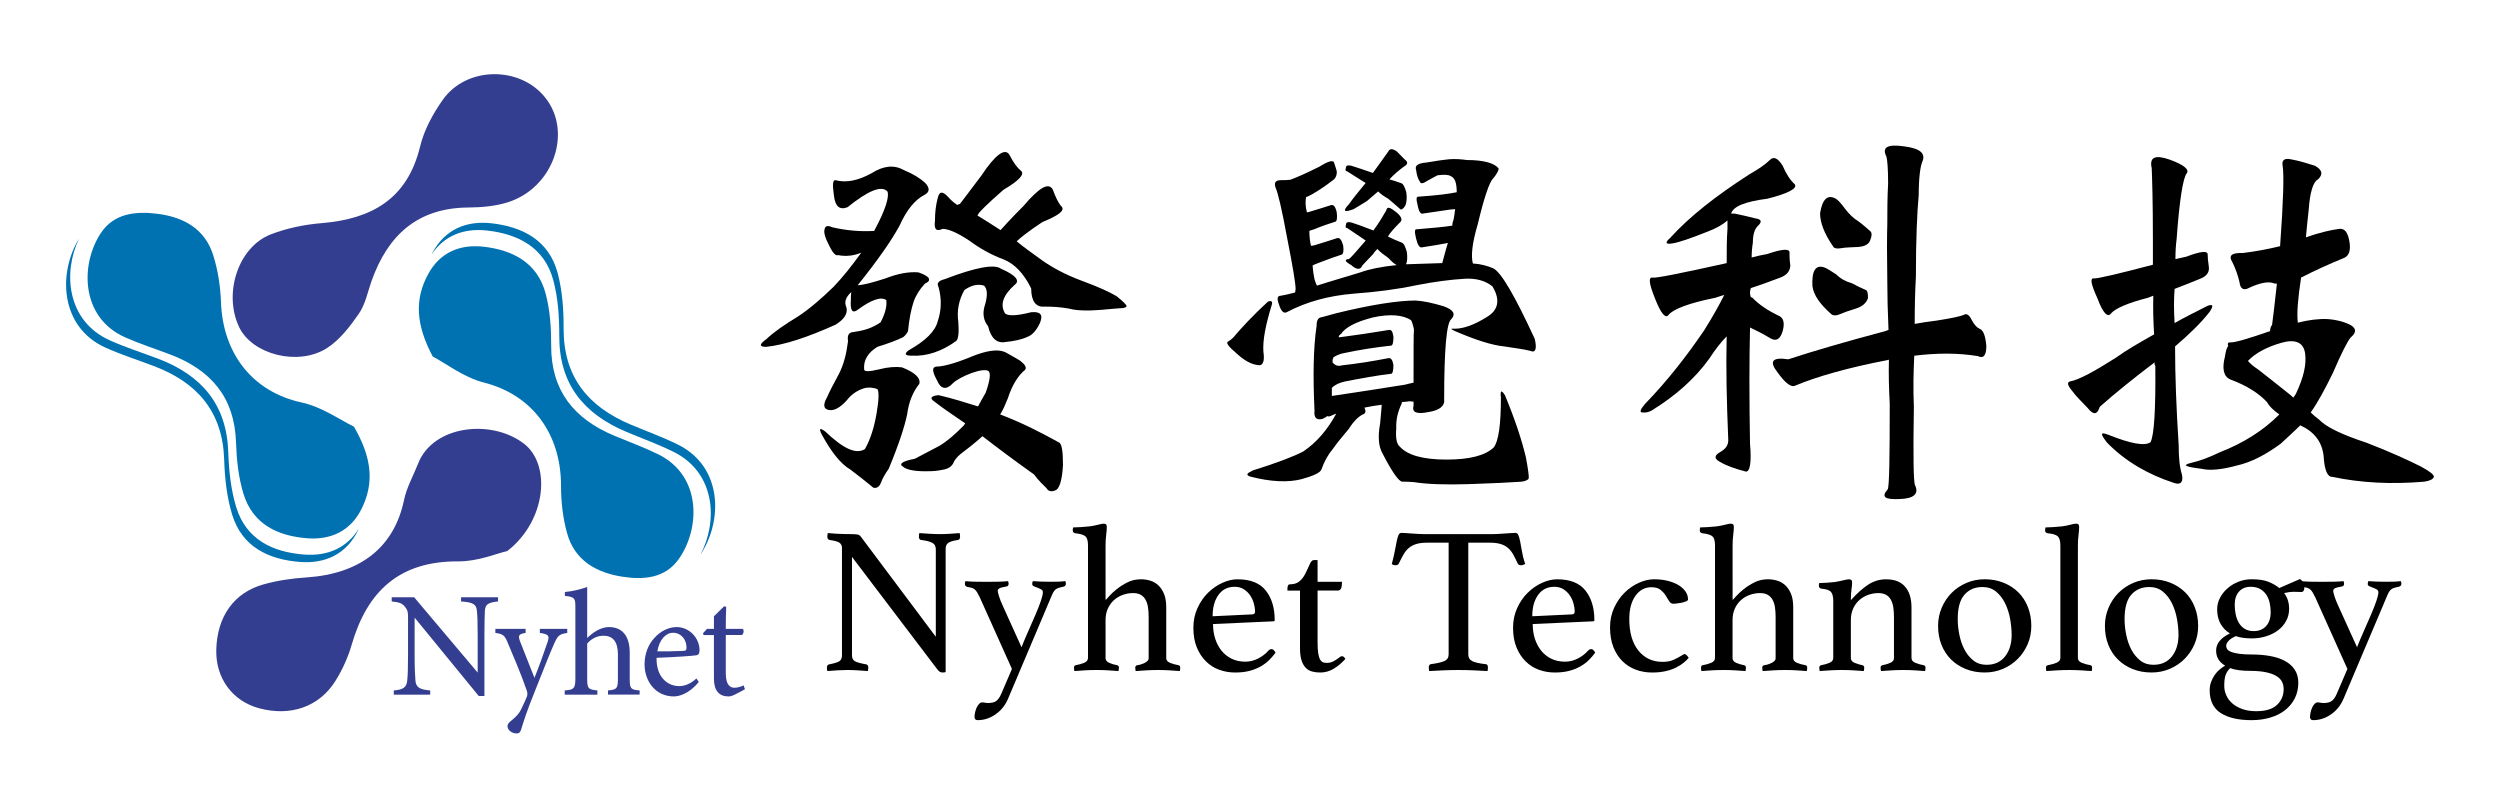 <?xml version="1.0" encoding="utf-8"?>
<!-- Generator: Adobe Illustrator 16.0.0, SVG Export Plug-In . SVG Version: 6.00 Build 0)  -->
<!DOCTYPE svg PUBLIC "-//W3C//DTD SVG 1.1//EN" "http://www.w3.org/Graphics/SVG/1.1/DTD/svg11.dtd">
<svg version="1.1" id="Layer_1" xmlns="http://www.w3.org/2000/svg" xmlns:xlink="http://www.w3.org/1999/xlink" x="0px" y="0px"
	 width="173.353px" height="56px" viewBox="0 0 173.353 56" enable-background="new 0 0 173.353 56" xml:space="preserve">
<path fill="#333E90" d="M35.18,38.207c-0.684,0.155-2.04,0.729-3.391,0.72c-4.088-0.031-6.33,2.06-7.408,5.797
	c-0.25,0.864-0.639,1.717-1.115,2.481c-1.132,1.817-3.127,2.491-5.301,1.906c-1.857-0.501-3.02-2.093-2.968-4.064
	c0.059-2.289,1.215-3.952,3.284-4.528c0.962-0.27,1.976-0.414,2.975-0.48c3.764-0.251,6.086-2.118,6.761-5.372
	c0.181-0.874,0.649-1.688,0.98-2.533c1.041-2.655,5.1-3.094,7.337-1.367C38.226,32.224,37.885,36.103,35.18,38.207"/>
<path fill="#333E90" d="M37.79,6.746c1.946,2.411,0.573,6.315-2.622,7.295c-0.856,0.262-1.794,0.342-2.696,0.348
	c-3.532,0.025-5.586,1.933-6.709,5.1c-0.27,0.761-0.427,1.607-0.872,2.252c-0.614,0.891-1.326,1.822-2.216,2.394
	c-2.011,1.289-5.204,0.435-6.097-1.46c-1.103-2.338-0.063-5.55,2.205-6.426c1.111-0.43,2.334-0.678,3.525-0.777
	c3.467-0.287,5.94-1.671,6.822-5.314c0.277-1.145,0.887-2.269,1.575-3.241C32.341,4.601,36.029,4.563,37.79,6.746"/>
<path d="M57.937,22.515c-1.926,0.865-3.516,1.396-4.801,1.536c-0.502,0-0.502-0.168,0-0.531c0.53-0.502,1.257-1.004,2.177-1.562
	c0.81-0.531,1.619-1.229,2.484-2.066c0.642-0.67,1.284-1.479,1.926-2.373c-0.53,0.223-1.089,0.279-1.619,0.168
	c-0.139,0.084-0.362-0.14-0.614-0.67c-0.279-0.53-0.39-0.921-0.307-1.145c0.055-0.223,0.223-0.25,0.53-0.111
	c0.977,0.223,1.926,0.308,2.903,0.251c0.782-1.452,1.061-2.373,0.921-2.735c-0.418-0.446-1.34-0.056-2.764,1.088
	c-0.558,0.223-0.865-0.056-0.948-0.809c-0.112-0.782-0.083-1.089,0.111-1.061c0.754,0.196,1.563,0.027,2.485-0.475
	c0.837-0.53,1.563-0.614,2.261-0.223c0.614,0.251,1.116,0.558,1.479,0.894c0.334,0.362,0.307,0.642-0.084,0.836
	c-0.643,0.335-1.229,1.061-1.703,2.122c-0.558,1.033-1.535,2.429-2.902,4.131c0.447-0.029,1.061-0.195,1.926-0.475
	c0.865-0.335,1.619-0.475,2.289-0.418c0.809,0.279,0.949,0.558,0.447,0.781c-0.363,0.391-0.642,0.837-0.782,1.256
	c-0.167,0.502-0.306,1.172-0.39,2.037c-0.057,0.14-0.196,0.308-0.335,0.418c-0.446,0.224-1.061,0.447-1.787,0.671
	c-0.642,0.39-0.977,0.92-0.921,1.562c0,0.168,0.335,0.168,1.033,0c0.642-0.167,1.172-0.194,1.591-0.14
	c0.921,0.364,1.312,0.755,1.201,1.145c-0.447,0.559-0.727,1.257-0.838,2.094c-0.168,0.838-0.586,2.122-1.284,3.797
	c-0.252,0.362-0.447,0.698-0.531,0.948c-0.111,0.308-0.307,0.419-0.53,0.363c-0.475-0.391-1.033-0.837-1.591-1.256
	c-0.67-0.391-1.312-1.201-1.954-2.373c-0.251-0.474-0.195-0.558,0.195-0.279c1.257,1.2,2.149,1.619,2.764,1.229
	c0.39-0.699,0.642-1.507,0.809-2.485c0.168-0.978,0.168-1.507,0.056-1.675c-0.391-0.139-0.754-0.139-1.088,0
	c-0.447,0.167-0.81,0.475-1.089,0.837c-0.446,0.475-0.836,0.671-1.172,0.614c-0.39-0.056-0.446-0.362-0.139-0.893
	c0.167-0.391,0.446-0.922,0.809-1.591c0.335-0.642,0.53-1.395,0.642-2.289c-0.055-0.363,0.028-0.559,0.252-0.614
	c0.363-0.056,0.753-0.112,1.144-0.251c0.307-0.112,0.586-0.251,0.865-0.446c0.335-0.642,0.446-1.145,0.391-1.536
	c-0.334-0.251-1.005-0.056-1.981,0.67c-0.363,0.279-0.53,0.056-0.475-0.67c0-0.195,0-0.391,0.028-0.558
	c-0.392,0.363-0.503,0.698-0.335,1.06C58.802,21.761,58.523,22.151,57.937,22.515 M67.316,24.747
	c1.088-0.446,1.87-0.557,2.373-0.334c0.223,0.112,0.558,0.308,1.032,0.586c0.363,0.279,0.475,0.474,0.363,0.642
	c-0.474,0.391-0.894,1.033-1.2,1.981c-0.167,0.419-0.335,0.81-0.531,1.117c1.479,0.559,2.791,1.228,4.048,1.926
	c0.223,0.056,0.307,0.586,0.307,1.591c-0.056,0.977-0.223,1.536-0.446,1.703c-0.308,0.167-0.559,0.139-0.698-0.111
	c-0.223-0.223-0.53-0.502-0.866-0.95c-1.367-0.976-2.568-1.87-3.573-2.652c-0.558,0.502-1.061,0.894-1.507,1.228
	c-0.279,0.224-0.446,0.448-0.53,0.67c-0.111,0.195-0.335,0.363-0.67,0.419c-0.391,0.084-0.698,0.111-0.977,0.111
	c-0.921,0.028-1.563-0.083-1.814-0.306c-0.335-0.196-0.056-0.391,0.809-0.558c0.531-0.279,1.117-0.587,1.703-0.894
	c0.559-0.335,1.061-0.782,1.619-1.34c0.056-0.056,0.112-0.112,0.168-0.223c-0.81-0.559-1.535-1.034-2.094-1.479
	c-0.391-0.252-0.308-0.419,0.25-0.475c0.95,0.223,1.843,0.502,2.736,0.782c0.167-0.307,0.334-0.614,0.53-0.949
	c0.307-0.866,0.362-1.368,0.195-1.507c-0.195-0.112-0.614-0.056-1.172,0.14c-0.586,0.223-1.061,0.475-1.312,0.726
	c-0.446,0.475-0.837,0.391-1.088-0.224c-0.335-0.614-0.363-0.921-0.029-0.948C65.362,25.418,66.172,25.222,67.316,24.747
	 M65.502,19.36c2.177-0.837,3.461-1.06,3.908-0.726c1.033,0.447,1.34,0.837,0.949,1.116c-0.809,0.727-1.032,1.369-0.669,1.982
	c0.223,0.196,0.837,0.167,1.814-0.083c0.642-0.056,0.838,0.167,0.615,0.726c-0.252,0.558-0.559,0.865-0.865,0.978
	c-0.419,0.195-0.95,0.307-1.536,0.362c-0.586,0.112-1.005-0.251-1.201-1.088c-0.334-0.419-0.419-0.921-0.195-1.563
	c0.167-0.614,0.14-1.033-0.084-1.257c-0.446-0.139-0.893-0.027-1.368,0.307c-0.391,0.698-0.53,1.452-0.419,2.205
	c0.056,0.782,0,1.229-0.167,1.34c-0.978,0.698-2.01,1.061-3.071,1.005c-0.446,0-0.53-0.111-0.223-0.363
	c1.2-0.67,1.87-1.34,2.037-2.038c0.252-0.726,0.279-1.536,0.056-2.345C64.943,19.64,65.055,19.472,65.502,19.36 M72.257,18.049
	c0.67,0.474,1.563,0.977,2.763,1.423c1.145,0.419,1.927,0.782,2.401,1.062c0.419,0.334,0.642,0.558,0.698,0.67
	c0,0.111-0.167,0.167-0.419,0.167c-0.334,0.027-0.781,0.056-1.312,0.112c-0.976,0.083-1.758,0.056-2.26-0.084
	c-0.614-0.111-1.173-0.139-1.703-0.139c-0.585,0.055-0.921-0.363-0.921-1.256C71,18.97,70.358,18.3,69.605,17.993
	c-0.838-0.307-1.647-0.754-2.4-1.312c-0.838-0.558-1.452-0.81-1.843-0.81c-0.419,0.196-0.613,0.056-0.53-0.558
	c0-0.559,0.056-1.089,0.195-1.591c0.112-0.475,0.335-0.475,0.726-0.056c0.167,0.196,0.391,0.392,0.643,0.558
	c0-0.028,0.055-0.056,0.167-0.083c0.056-0.083,0.559-0.726,1.479-1.954c0.977-1.479,1.647-1.954,1.954-1.452
	c0.279,0.559,0.559,0.921,0.837,1.145c0.195,0.251-0.223,0.67-1.256,1.284c-1.145,1.004-1.731,1.59-1.731,1.676
	c-0.055,0.055-0.083,0.111-0.055,0.111c0.334,0.195,0.837,0.53,1.59,1.004c0.224-0.25,0.726-0.81,1.592-1.675
	c1.088-1.284,1.757-1.675,2.037-1.117c0.196,0.531,0.392,0.95,0.615,1.173c0.223,0.278-0.252,0.614-1.34,1.06
	c-0.978,0.642-1.563,1.116-1.787,1.339C70.973,17.127,71.559,17.546,72.257,18.049"/>
<path d="M85.512,23.408c0.642-0.754,1.424-1.591,2.401-2.485c0.11-0.056,0.167-0.056,0.25-0.028c0.056,0.056,0.056,0.14,0.029,0.224
	c-0.419,1.367-0.643,2.456-0.587,3.265c0.111,0.725-0.056,1.033-0.447,0.921c-0.419-0.056-0.921-0.335-1.423-0.81
	c-0.531-0.446-0.753-0.726-0.586-0.81C85.261,23.631,85.372,23.547,85.512,23.408 M91.15,28.489
	c-0.111-2.374-0.084-4.354,0.14-5.862c0-0.363,0.083-0.559,0.279-0.615c0.167-0.027,0.502-0.139,1.033-0.278
	c2.483-0.614,4.354-0.894,5.555-0.894c0.531,0.028,1.172,0.167,1.925,0.39c0.727,0.252,0.865,0.559,0.559,0.894
	c-0.335,0.223-0.502,2.093-0.502,5.583c0.057,0.446-0.335,0.752-1.088,0.865c-0.81,0.167-1.172,0.028-1.033-0.446v-0.279
	c-0.111,0-0.195,0-0.223-0.028c-0.224,0.028-0.419,0.056-0.559,0.056c-0.055,0.056-0.083,0.084-0.027,0.084
	c-0.279,0.559-0.419,1.144-0.39,1.759c-0.057,0.642,0.027,1.088,0.25,1.256c0.53,0.586,1.591,0.894,3.238,0.894
	c1.591,0,2.68-0.28,3.266-0.838c0.335-0.419,0.502-1.563,0.502-3.46c-0.056-0.503,0.028-0.558,0.279-0.168
	c0.698,1.676,1.172,3.126,1.451,4.299c0.168,0.893,0.224,1.368,0.196,1.479c-0.056,0.111-0.251,0.195-0.53,0.223
	c-0.782,0.056-1.982,0.112-3.601,0.167c-1.703,0.056-2.987,0-3.824-0.139C97.709,33.4,97.431,33.4,97.235,33.4
	c-0.223,0-0.697-0.642-1.367-1.954c-0.279-0.474-0.335-1.172-0.168-2.093c0.056-0.559,0.084-0.949,0.112-1.284
	c-0.503,0.056-0.893,0.139-1.2,0.195c0.111,0.224,0.084,0.391-0.056,0.446c-0.335,0.139-0.698,0.502-1.032,1.032
	c-0.447,0.531-0.837,1.005-1.089,1.368c-0.334,0.391-0.613,0.893-0.81,1.452c-0.083,0.223-0.585,0.446-1.396,0.669
	c-0.893,0.224-2.093,0.197-3.572-0.195c-0.28-0.111-0.195-0.224,0.223-0.419c1.703-0.53,2.848-0.977,3.49-1.312
	c0.949-0.643,1.674-1.507,2.289-2.624c-0.167,0.056-0.279,0.112-0.279,0.112c-0.167,0.084-0.279,0.112-0.335,0.056
	c-0.111,0.084-0.222,0.14-0.334,0.195C91.291,29.158,91.094,28.963,91.15,28.489 M103.544,18.606
	c0.558,0.279,1.507,1.926,2.875,4.885c0.167,0.699,0.056,1.005-0.307,0.837c-0.447-0.111-1.06-0.194-1.815-0.307
	c-0.837-0.083-1.982-0.447-3.404-1.061c-0.308-0.14-0.335-0.194-0.029-0.167c0.615,0,1.341-0.251,2.233-0.809
	c0.81-0.476,0.95-1.201,0.392-2.123c-0.475-0.391-1.145-0.586-1.954-0.53c-0.921,0.056-2.039,0.195-3.322,0.447
	c-1.312,0.279-2.792,0.474-4.354,0.585c-1.703,0.14-3.266,0.558-4.633,1.284c-0.195,0.112-0.391-0.056-0.53-0.502
	c-0.168-0.447-0.14-0.642,0.139-0.642c0.28-0.056,0.586-0.112,0.977-0.224c0-0.056,0-0.112,0.028-0.223
	c0-0.391-0.195-1.563-0.586-3.545c-0.362-1.982-0.642-3.154-0.81-3.517c-0.111-0.334,0-0.502,0.391-0.502
	c0.225,0,0.419,0,0.643-0.028c0.446-0.167,1.088-0.446,1.981-0.893c0.586-0.363,0.921-0.475,1.033-0.335
	c0.056,0.139,0.112,0.362,0.196,0.615c0.027,0.278-0.056,0.53-0.335,0.698c-0.391,0.307-0.837,0.613-1.368,0.921
	c-0.167,0.084-0.307,0.167-0.418,0.195c-0.056,0.279-0.056,0.642,0.056,1.061c0,0,0.028,0,0.14-0.028
	c0.502-0.14,0.977-0.308,1.535-0.475c0.169-0.056,0.308,0.113,0.392,0.503c0.055,0.391,0,0.614-0.084,0.642
	c-0.447,0.14-0.95,0.307-1.479,0.53c-0.168,0.056-0.279,0.084-0.334,0.112c0,0.334,0.028,0.698,0.111,1.032
	c0.056,0,0.141,0,0.307-0.055c0.476-0.14,0.978-0.308,1.507-0.475c0.167-0.056,0.308,0.112,0.418,0.503
	c0.056,0.391,0,0.614-0.111,0.642c-0.419,0.139-0.921,0.307-1.479,0.53c-0.195,0.083-0.391,0.139-0.531,0.223
	c0.056,0.67,0.14,1.116,0.308,1.395c0.753-0.25,1.758-0.53,3.015-0.921c0.614-0.223,1.423-0.391,2.512-0.502
	c-0.167-0.084-0.363-0.251-0.558-0.475c-0.307-0.223-0.586-0.418-0.782-0.642c-0.112,0.111-0.224,0.224-0.279,0.335
	c-0.474,0.502-0.753,0.782-0.782,0.838c-0.111,0.278-0.39,0.278-0.753-0.056c-0.447-0.251-0.503-0.391-0.167-0.419
	c0.112-0.056,0.474-0.474,1.172-1.284c-0.502-0.335-0.922-0.614-1.284-0.866c-0.112,0-0.14-0.083-0.083-0.25
	c0-0.139,0.111-0.195,0.363-0.139c0.363,0.11,0.893,0.307,1.535,0.558c0.391-0.53,0.67-1.005,0.894-1.396
	c0.056-0.279,0.251-0.224,0.669,0.112c0.392,0.307,0.476,0.558,0.279,0.726c-0.391,0.39-0.669,0.698-0.837,0.977
	c0.279,0.139,0.587,0.278,0.95,0.418c0.167,0.055,0.25,0.279,0.363,0.642c0.055,0.391,0.027,0.698-0.056,0.865
	c0.726-0.028,1.535-0.056,2.512-0.083c0.112-0.391,0.223-0.866,0.391-1.396c-0.448,0.083-1.033,0.195-1.814,0.307
	c-0.14,0.027-0.28-0.139-0.391-0.614c-0.112-0.474-0.112-0.669,0.056-0.642c1.089-0.084,1.898-0.167,2.457-0.251
	c0-0.139,0.027-0.279,0.083-0.391c0.055-0.279,0.083-0.502,0.112-0.753c-0.084,0-0.224,0.027-0.335,0.027
	c-0.446,0.056-1.061,0.168-1.898,0.279c-0.14,0.057-0.279-0.111-0.363-0.558c-0.111-0.446-0.111-0.614,0.056-0.614
	c1.256-0.083,2.122-0.195,2.651-0.307c0-0.67-0.14-1.005-0.418-1.117c-0.167-0.111-0.503-0.111-0.921-0.056
	c-0.334,0.167-0.558,0.307-0.669,0.363c-0.335,0.223-0.502,0.251-0.558,0.056c-0.112-0.14-0.196-0.391-0.251-0.781
	c-0.112-0.335,0.14-0.475,0.753-0.53c0.502-0.085,1.004-0.168,1.563-0.224c0.419-0.028,0.81,0,1.201,0.056
	c1.201,0,1.926,0.224,2.205,0.586c0,0.168-0.14,0.391-0.362,0.67c-0.279,0.251-0.642,1.34-1.09,3.21
	c-0.39,1.311-0.474,2.206-0.334,2.708C102.679,18.3,103.153,18.44,103.544,18.606 M93.049,25.334
	c1.032-0.112,2.093-0.279,3.238-0.502c0.167-0.028,0.279,0.139,0.335,0.474c0,0.391-0.056,0.614-0.168,0.614
	c-0.977,0.112-2.038,0.307-3.182,0.53c-0.391,0.083-0.698,0.223-0.921,0.446v0.559c0.754-0.111,2.456-0.363,5.08-0.782
	c0.167-0.056,0.363-0.083,0.586-0.14c0-2.205,0-3.433,0.029-3.684c-0.057-0.307-0.14-0.53-0.196-0.642
	c-0.585-0.391-1.507-0.446-2.651-0.196c-1.201,0.308-1.926,0.699-2.205,1.145c-0.112,0.056-0.167,0.14-0.167,0.224h0.112
	c1.088-0.14,2.204-0.307,3.377-0.503c0.167-0.027,0.251,0.112,0.308,0.476c0,0.39-0.056,0.613-0.168,0.613
	c-1.033,0.113-2.149,0.279-3.322,0.531c-0.279,0.056-0.502,0.167-0.668,0.28c-0.057,0.11-0.085,0.25-0.057,0.362
	C92.574,25.334,92.77,25.418,93.049,25.334 M95.198,11.992c0.335-0.475,0.698-0.949,1.061-1.479c0.111-0.223,0.307-0.223,0.613,0
	c0.224,0.223,0.418,0.446,0.615,0.614c0.167,0.167,0.083,0.307-0.167,0.446c-0.335,0.251-0.671,0.53-0.978,0.865
	c0.224,0.056,0.476,0.14,0.782,0.251c0.167,0.027,0.279,0.251,0.391,0.642c0.056,0.391,0.028,0.726-0.084,0.949
	c-0.14,0.224-0.279,0.307-0.363,0.196c-0.112-0.112-0.391-0.335-0.809-0.698c-0.251-0.14-0.502-0.307-0.698-0.503
	c-0.335,0.28-0.586,0.503-0.782,0.67c-0.446,0.279-0.782,0.475-0.921,0.559c-0.67,0.251-0.782,0.139-0.307-0.363
	c0.307-0.447,0.698-0.894,1.145-1.452c-0.502-0.307-0.922-0.586-1.284-0.81c-0.112,0-0.14-0.083-0.083-0.251
	c0-0.139,0.111-0.195,0.363-0.139C94.054,11.6,94.556,11.769,95.198,11.992"/>
<path d="M121.349,22.71c-0.056,2.344-0.056,5.023,0,8.066c0.111,1.284,0,1.926-0.28,1.926c-0.753-0.195-1.395-0.418-1.842-0.698
	c-0.363-0.195-0.363-0.418,0.028-0.642c0.391-0.223,0.586-0.474,0.586-0.837c-0.111-2.624-0.167-5.024-0.111-7.201
	c-0.391,0.391-0.782,0.893-1.201,1.536c-0.977,1.368-2.317,2.567-3.991,3.6c-0.196,0.112-0.418,0.168-0.642,0.14
	c-0.223,0-0.168-0.196,0.167-0.586c1.591-1.647,2.931-3.377,4.104-5.107c0.614-0.977,1.061-1.786,1.396-2.457
	c-0.223,0.055-0.418,0.139-0.614,0.196c-1.814,0.362-2.903,0.781-3.238,1.172c-0.196,0.307-0.53-0.028-0.949-1.117
	c-0.419-1.033-0.475-1.507-0.168-1.452c0.168,0.056,1.871-0.279,5.136-1.004c0-0.893,0-1.675,0.055-2.373v-0.586
	c-0.279,0.251-0.726,0.53-1.396,0.782c-1.2,0.474-2.009,0.753-2.428,0.81c-0.475,0.083-0.531-0.056-0.14-0.391
	c1.312-1.452,3.154-2.903,5.499-4.41c0.643-0.363,1.117-0.699,1.396-0.978c0.279-0.279,0.559-0.14,0.894,0.391
	c0.251,0.587,0.53,1.005,0.837,1.285c0.223,0.279-0.447,0.642-1.897,1.004c-1.536,0.196-2.373,0.53-2.512,1.032h0.251
	c0.531,0.113,1.033,0.224,1.452,0.335c0.391,0.056,0.446,0.224,0.195,0.475c-0.279,0.25-0.39,0.641-0.39,1.2
	c-0.056,0.335-0.084,0.67-0.084,1.033c0.308-0.083,0.67-0.167,1.116-0.251c0.978-0.335,1.452-0.363,1.507-0.14
	c0,0.224,0,0.559,0.056,0.92c0,0.419-0.251,0.699-0.698,0.866c-0.669,0.251-1.34,0.502-2.038,0.726
	c-0.056,0.167-0.083,0.363-0.028,0.53c0,0.057,0.028,0.113,0.14,0.141c0.418,0.446,1.06,0.893,1.898,1.284
	c0.279,0.167,0.335,0.53,0.196,1.032c-0.168,0.558-0.447,0.726-0.837,0.502C122.131,23.073,121.628,22.85,121.349,22.71 M124,24.915
	c1.871-0.614,4.104-1.256,6.727-1.954c0.056-0.028,0.14-0.055,0.224-0.083c-0.056-1.312-0.083-2.4-0.083-3.321
	c-0.028-1.842-0.028-3.183,0-4.02c0-0.837,0-1.787,0.056-2.82c0-1.032-0.056-1.619-0.112-1.842
	c-0.335-0.669,0.056-0.893,1.229-0.726c1.116,0.14,1.507,0.502,1.255,1.061c-0.14,0.335-0.25,1.116-0.25,2.316
	c-0.112,1.201-0.196,3.099-0.196,5.667c-0.056,1.005-0.083,2.093-0.083,3.266c0.474-0.083,0.977-0.167,1.479-0.223
	c1.089-0.167,1.731-0.307,1.954-0.418c0.167-0.084,0.335,0,0.503,0.334c0.167,0.335,0.362,0.559,0.614,0.67
	c0.223,0.112,0.362,0.503,0.418,1.173c0,0.642-0.195,0.893-0.586,0.698c-1.368-0.224-2.819-0.224-4.411-0.028
	c-0.055,1.116-0.084,2.289-0.028,3.545c-0.056,3.461-0.027,5.247,0.084,5.442c0.28,0.586-0.084,0.922-1.061,0.95
	c-1.033,0.056-1.312-0.14-0.837-0.67c0.112-0.223,0.14-2.177,0.14-5.946c-0.056-1.089-0.084-2.093-0.056-3.042
	c-0.056,0-0.112,0.027-0.112,0.027c-2.764,0.531-4.885,1.145-6.364,1.759c-0.279,0.167-0.698-0.14-1.256-0.921
	C122.661,25.055,122.884,24.747,124,24.915 M126.959,21.761c-0.754-0.67-1.2-1.284-1.284-1.926
	c-0.055-1.061,0.224-1.508,0.838-1.285c0.167,0.056,0.418,0.224,0.81,0.475c0.307,0.307,0.67,0.502,1.088,0.614
	c0.307,0.167,0.643,0.335,0.977,0.474c0.112,0.056,0.14,0.251,0.14,0.559c-0.112,0.335-0.391,0.586-0.837,0.725
	c-0.475,0.14-0.865,0.28-1.116,0.392C127.323,21.9,127.099,21.9,126.959,21.761 M127.099,17.072
	c-0.613-0.894-0.893-1.647-0.893-2.29c0.167-1.005,0.531-1.312,1.089-1.005c0.14,0.084,0.363,0.307,0.642,0.698
	c0.279,0.363,0.586,0.669,0.921,0.865c0.334,0.25,0.614,0.502,0.837,0.697c0.112,0.112,0.112,0.307,0,0.586
	c-0.083,0.308-0.391,0.474-0.865,0.502c-0.474,0.028-0.865,0.028-1.145,0.083C127.351,17.267,127.155,17.211,127.099,17.072"/>
<path d="M150.822,24.022c0,1.982,0.084,4.271,0.251,6.867c0,0.81,0.056,1.479,0.223,2.009c0.113,0.53-0.083,0.754-0.558,0.586
	c-1.786-0.586-3.35-1.479-4.633-2.791c-0.475-0.615-0.475-0.754,0.055-0.559c1.592,0.642,2.568,0.81,2.959,0.53
	c0.25-0.475,0.363-2.233,0.334-5.303c-0.056-0.083-0.084-0.167-0.028-0.251c-1.507,1.144-2.791,2.178-3.824,3.099
	c-0.168,0.558-0.447,0.586-0.837,0.084c-0.418-0.447-0.81-0.81-1.089-1.201c-0.307-0.363-0.363-0.586-0.139-0.642
	c0.614-0.111,1.646-0.67,3.182-1.646c0.698-0.503,1.563-1.005,2.651-1.619c-0.056-0.921-0.083-1.815-0.056-2.68
	c-0.14,0.057-0.279,0.113-0.363,0.141c-1.423,0.362-2.289,0.753-2.568,1.088c-0.223,0.307-0.558,0-0.949-1.061
	c-0.447-0.976-0.53-1.423-0.223-1.368c0.167,0.029,1.535-0.279,4.075-0.948v-1.703c0-2.763-0.056-4.41-0.083-4.997
	c-0.168-0.753,0.223-0.948,1.255-0.586c1.004,0.363,1.368,0.698,1.172,0.949c-0.251,0.307-0.502,1.814-0.698,4.55
	c-0.056,0.419-0.084,0.865-0.084,1.396c0.224-0.056,0.475-0.112,0.754-0.167c0.949-0.363,1.423-0.419,1.479-0.196
	c0,0.223,0.028,0.53,0.083,0.893c0.056,0.391-0.167,0.67-0.614,0.838c-0.558,0.223-1.144,0.473-1.759,0.697
	c-0.056,0.698-0.056,1.507,0,2.373c0.669-0.392,1.424-0.754,2.289-1.2c0.391-0.14,0.418,0,0.14,0.418
	C152.637,22.375,151.799,23.185,150.822,24.022 M168.1,33.4c-2.289,0.195-4.41,0.084-6.364-0.334
	c-0.335,0.028-0.558-0.447-0.614-1.452c-0.112-0.978-0.642-1.675-1.619-2.121c-0.446,0.446-0.921,0.865-1.368,1.284
	c-1.033,0.754-2.038,1.284-3.043,1.507c-1.032,0.28-1.841,0.362-2.428,0.224c-1.145-0.14-1.396-0.252-0.698-0.419
	c0.614-0.139,1.256-0.39,1.954-0.726c1.647-0.642,3.015-1.507,4.131-2.624c-0.391-0.28-0.698-0.558-0.838-0.838
	c-0.558-0.613-1.424-1.172-2.568-1.591c-0.446-0.196-0.586-0.726-0.363-1.591c0.056-0.363,0.112-0.586,0.224-0.726
	c-0.056-0.167-0.028-0.251,0.112-0.251c0.334,0.028,1.256-0.25,2.792-0.782c0-0.139,0.028-0.279,0.14-0.446
	c0.055-0.391,0.167-1.312,0.334-2.847c-0.111,0-0.195,0-0.223-0.027c-0.363-0.14-0.949-0.028-1.675,0.306
	c-0.391,0.224-0.642,0.112-0.698-0.39c-0.112-0.475-0.28-0.95-0.502-1.396c-0.279-0.446-0.027-0.642,0.726-0.614
	c0.921-0.112,1.786-0.279,2.596-0.475v-0.055c0.224-3.098,0.279-4.941,0.168-5.555c-0.056-0.363,0.14-0.502,0.559-0.418
	c0.613,0.111,1.145,0.279,1.674,0.446c0.53,0.28,0.586,0.614,0.223,0.949c-0.334,0.167-0.559,0.894-0.642,2.093
	c-0.056,0.558-0.14,1.229-0.196,1.926c0.95-0.334,1.703-0.502,2.289-0.585c0.392-0.056,0.614,0.223,0.727,0.865
	c0.111,0.614-0.029,1.005-0.363,1.145c-1.089,0.447-2.066,0.894-2.931,1.34c-0.056,0-0.084,0.028-0.056,0.028
	c-0.224,1.452-0.308,2.541-0.224,3.126c0.753-0.195,1.452-0.279,2.065-0.251c0.697,0.056,1.256,0.223,1.647,0.447
	c0.363,0.251,0.334,0.502-0.056,0.837c-0.223,0.278-0.642,1.088-1.228,2.456c-0.559,1.144-1.061,2.065-1.536,2.735
	c0.168,0.167,0.362,0.335,0.586,0.503c0.475,0.502,1.563,1.032,3.267,1.591c1.674,0.642,2.93,1.229,3.768,1.646
	c0.614,0.335,0.921,0.558,0.921,0.726C168.714,33.232,168.491,33.345,168.1,33.4 M159.028,27.567
	c0.055-0.083,0.112-0.167,0.168-0.251c0.53-1.116,0.753-2.037,0.642-2.819c-0.112-0.754-0.671-1.004-1.647-0.726
	c-0.978,0.279-1.787,0.697-2.317,1.255c0.168,0.196,0.362,0.363,0.698,0.586c0.726,0.559,1.451,1.145,2.262,1.787
	C158.889,27.455,158.945,27.511,159.028,27.567"/>
<path fill="#333E90" d="M34.536,41.706c-0.665,0.073-0.883,0.177-0.915,0.655c-0.01,0.333-0.031,0.768-0.031,1.734v4.165h-0.395
	l-4.445-5.432v2.597c0,0.935,0.031,1.402,0.052,1.704c0.021,0.528,0.28,0.685,1.028,0.747v0.291h-2.524v-0.291
	c0.644-0.051,0.894-0.208,0.935-0.716c0.031-0.333,0.052-0.8,0.052-1.746v-2.648c0-0.291-0.021-0.457-0.208-0.686
	c-0.198-0.26-0.416-0.321-0.924-0.374v-0.291h1.557l4.405,5.224v-2.544c0-0.966-0.021-1.413-0.053-1.724
	c-0.031-0.468-0.27-0.613-1.1-0.665v-0.291h2.565V41.706z"/>
<path fill="#333E90" d="M39.335,43.888c-0.54,0.083-0.654,0.166-0.914,0.758c-0.26,0.582-0.541,1.289-1.257,3.096
	c-0.675,1.662-0.862,2.305-1.028,2.846c-0.062,0.217-0.177,0.27-0.312,0.27c-0.332,0-0.633-0.239-0.633-0.498
	c0-0.136,0.072-0.229,0.229-0.364c0.332-0.26,0.57-0.509,0.695-0.769c0.218-0.437,0.374-0.8,0.426-0.935
	c0.041-0.156,0.041-0.25-0.021-0.426c-0.405-1.183-0.966-2.461-1.277-3.209c-0.229-0.572-0.322-0.696-0.894-0.769v-0.28h2.098v0.28
	c-0.478,0.073-0.53,0.177-0.395,0.561l1.008,2.555c0.291-0.717,0.706-1.87,0.924-2.523c0.125-0.396,0.052-0.509-0.55-0.592v-0.28
	h1.9V43.888z"/>
<path fill="#333E90" d="M42.16,48.167v-0.291c0.603-0.062,0.686-0.114,0.686-0.8v-1.704c0-0.861-0.332-1.298-1.028-1.288
	c-0.395,0-0.811,0.198-1.102,0.541v2.451c0,0.676,0.083,0.737,0.707,0.8v0.291h-2.264v-0.291c0.603-0.051,0.737-0.104,0.737-0.8
	V42.07c0-0.551-0.032-0.686-0.727-0.749v-0.269c0.55-0.052,1.173-0.208,1.547-0.353v1.288v2.253
	c0.375-0.374,0.945-0.759,1.507-0.759c0.852,0,1.443,0.531,1.443,1.777v1.828c0,0.686,0.083,0.738,0.686,0.789v0.291H42.16z"/>
<path fill="#333E90" d="M48.456,47.284c-0.665,0.832-1.393,1.008-1.725,1.008c-1.267,0-2.036-1.039-2.036-2.233
	c0-0.706,0.25-1.361,0.676-1.818c0.436-0.489,1.007-0.759,1.547-0.759c0.904,0,1.59,0.779,1.59,1.61
	c-0.011,0.208-0.042,0.302-0.208,0.344c-0.208,0.041-1.538,0.135-2.773,0.177c-0.031,1.391,0.82,1.963,1.558,1.963
	c0.426,0,0.821-0.176,1.205-0.53L48.456,47.284z M46.669,43.877c-0.478,0-0.945,0.446-1.09,1.289c0.581,0,1.162,0,1.776-0.032
	c0.187,0,0.249-0.051,0.249-0.208C47.614,44.376,47.251,43.877,46.669,43.877"/>
<path fill="#333E90" d="M50.97,48.156c-0.177,0.094-0.343,0.136-0.447,0.136c-0.665,0-1.019-0.405-1.019-1.236v-3.022h-0.716
	l-0.042-0.125l0.28-0.301h0.478v-0.873c0.198-0.208,0.499-0.479,0.696-0.686l0.156,0.021c-0.021,0.437-0.031,1.038-0.031,1.537
	h1.184c0.093,0.104,0.062,0.333-0.062,0.426h-1.121v2.659c0,0.841,0.332,0.997,0.602,0.997c0.25,0,0.488-0.094,0.634-0.166
	l0.093,0.27L50.97,48.156z"/>
<path fill="#0072B2" d="M24.543,29.585c1.27,2.189,1.404,3.935,0.529,5.698c-0.76,1.533-2.12,2.164-3.756,2.042
	c-2.044-0.153-3.784-0.967-4.432-3.08c-0.35-1.142-0.48-2.383-0.519-3.584c-0.102-3.14-1.774-5.029-4.589-6.091
	c-1.038-0.392-2.1-0.731-3.111-1.183c-3.12-1.394-3.095-5.134-1.645-7.266c0.899-1.322,2.376-1.477,3.827-1.306
	c1.814,0.215,3.342,1.006,3.932,2.863c0.333,1.046,0.504,2.177,0.544,3.276c0.13,3.575,2.2,6.222,5.595,6.955
	C22.329,28.212,23.608,29.136,24.543,29.585"/>
<path fill="#0072B2" d="M21.104,38.454c-2.178-0.163-4.031-1.029-4.722-3.281c-0.373-1.217-0.512-2.538-0.553-3.818
	c-0.109-3.347-1.891-5.359-4.889-6.49c-1.106-0.417-2.238-0.779-3.315-1.261c-3.013-1.346-3.268-4.741-2.14-7.057
	c-1.436,2.295-1.388,6.122,1.857,7.571c1.078,0.481,2.208,0.843,3.314,1.26c2.999,1.131,4.781,3.144,4.889,6.49
	c0.042,1.28,0.18,2.602,0.553,3.818c0.691,2.252,2.544,3.118,4.722,3.281c1.743,0.13,3.191-0.542,4.001-2.175
	c0.023-0.047,0.043-0.093,0.064-0.14C24.048,38.007,22.703,38.573,21.104,38.454"/>
<path fill="#0072B2" d="M30.006,24.721c-1.188-2.234-1.257-3.984-0.317-5.714c0.816-1.504,2.198-2.083,3.83-1.901
	c2.037,0.229,3.744,1.106,4.314,3.242c0.308,1.155,0.391,2.398,0.386,3.601c-0.014,3.143,1.587,5.092,4.361,6.258
	c1.023,0.429,2.071,0.808,3.065,1.297c3.066,1.508,2.903,5.245,1.375,7.322c-0.948,1.288-2.43,1.388-3.873,1.162
	c-1.805-0.281-3.301-1.128-3.823-3.006c-0.294-1.058-0.423-2.194-0.422-3.295c0.002-3.578-1.969-6.299-5.334-7.156
	C32.167,26.175,30.924,25.204,30.006,24.721"/>
<path fill="#0072B2" d="M33.772,15.985c2.17,0.243,3.989,1.178,4.596,3.454c0.329,1.229,0.417,2.555,0.412,3.836
	c-0.016,3.348,1.69,5.425,4.645,6.667c1.09,0.458,2.207,0.861,3.266,1.383c2.96,1.456,3.09,4.858,1.877,7.131
	c1.52-2.24,1.615-6.066-1.575-7.635c-1.058-0.521-2.176-0.924-3.266-1.382c-2.955-1.242-4.661-3.319-4.645-6.667
	c0.005-1.281-0.084-2.606-0.412-3.836c-0.607-2.276-2.426-3.21-4.596-3.454c-1.738-0.194-3.21,0.424-4.081,2.025
	c-0.024,0.046-0.045,0.091-0.069,0.137C30.813,16.322,32.178,15.806,33.772,15.985"/>
<path d="M64.89,44.154v-6.061c0-0.21-0.077-0.361-0.232-0.448c-0.154-0.087-0.416-0.155-0.782-0.203
	c-0.107-0.01-0.159-0.092-0.159-0.247c0-0.058,0.009-0.134,0.029-0.23c0.242,0.018,0.488,0.036,0.739,0.049
	c0.25,0.015,0.488,0.022,0.71,0.022c0.212,0,0.435-0.007,0.667-0.022c0.232-0.014,0.458-0.031,0.682-0.049
	c0.019,0.096,0.029,0.173,0.029,0.23c0,0.155-0.049,0.237-0.146,0.247c-0.328,0.048-0.552,0.116-0.674,0.203
	c-0.121,0.086-0.181,0.226-0.181,0.42v8.539c-0.02,0.009-0.054,0.017-0.102,0.021c-0.048,0.005-0.087,0.007-0.116,0.007
	c-0.066,0-0.129-0.017-0.188-0.05c-0.058-0.034-0.125-0.104-0.203-0.21l-5.885-7.755v6.827c0,0.193,0.067,0.329,0.203,0.406
	c0.135,0.077,0.396,0.15,0.783,0.217c0.096,0.02,0.145,0.098,0.145,0.233c0,0.057-0.01,0.135-0.029,0.231
	c-0.242-0.02-0.486-0.036-0.732-0.051c-0.247-0.015-0.477-0.022-0.689-0.022c-0.193,0-0.42,0.007-0.681,0.022
	c-0.261,0.015-0.498,0.031-0.71,0.051c-0.02-0.096-0.029-0.174-0.029-0.231c0-0.135,0.053-0.213,0.159-0.233
	c0.348-0.067,0.583-0.14,0.704-0.217c0.121-0.078,0.181-0.213,0.181-0.406v-7.452c0-0.154-0.057-0.272-0.167-0.354
	c-0.111-0.082-0.341-0.148-0.688-0.196c-0.107-0.02-0.16-0.101-0.16-0.247c0-0.048,0.005-0.091,0.015-0.131
	c0-0.028,0.005-0.062,0.014-0.1c0.194,0.018,0.376,0.033,0.551,0.042c0.154,0.01,0.319,0.017,0.493,0.022
	c0.174,0.005,0.329,0.007,0.464,0.007c0.28,0,0.466,0.01,0.558,0.028c0.091,0.02,0.167,0.068,0.225,0.146L64.89,44.154z"/>
<path d="M70.833,44.879c0.146-0.368,0.305-0.747,0.479-1.138c0.174-0.391,0.335-0.761,0.486-1.109
	c0.149-0.348,0.273-0.661,0.37-0.942c0.097-0.28,0.145-0.488,0.145-0.624c0-0.087-0.039-0.152-0.117-0.196s-0.162-0.083-0.253-0.117
	c-0.092-0.033-0.177-0.066-0.254-0.101c-0.077-0.035-0.116-0.089-0.116-0.167c0-0.02,0.004-0.048,0.015-0.087
	c0.01-0.039,0.02-0.072,0.029-0.101c0.377,0.029,0.778,0.043,1.204,0.043c0.222,0,0.416-0.002,0.58-0.007
	c0.164-0.005,0.319-0.018,0.464-0.037c0.02,0.029,0.031,0.062,0.036,0.101c0.005,0.039,0.008,0.067,0.008,0.087
	c0,0.106-0.063,0.174-0.188,0.203c-0.145,0.029-0.259,0.058-0.34,0.087c-0.083,0.028-0.15,0.068-0.203,0.116
	c-0.054,0.048-0.101,0.111-0.145,0.188c-0.044,0.078-0.095,0.188-0.153,0.334l-2.971,7.017c-0.194,0.464-0.484,0.832-0.871,1.102
	c-0.386,0.27-0.802,0.406-1.246,0.406c-0.078,0-0.133-0.021-0.167-0.065c-0.035-0.043-0.051-0.094-0.051-0.152
	c0-0.107,0.015-0.22,0.044-0.341c0.029-0.12,0.067-0.232,0.115-0.333c0.049-0.102,0.104-0.184,0.167-0.246
	c0.063-0.063,0.128-0.094,0.196-0.094c0.077,0,0.147,0.007,0.21,0.021c0.063,0.015,0.132,0.021,0.21,0.021
	c0.261,0,0.454-0.05,0.58-0.152c0.125-0.102,0.237-0.263,0.334-0.485l0.739-1.725l-2.233-4.973
	c-0.068-0.136-0.126-0.244-0.174-0.327c-0.048-0.082-0.102-0.149-0.16-0.202c-0.057-0.053-0.125-0.093-0.203-0.116
	c-0.078-0.025-0.179-0.046-0.304-0.065c-0.125-0.028-0.188-0.102-0.188-0.217c0-0.02,0.001-0.048,0.006-0.087
	c0.005-0.039,0.018-0.072,0.037-0.101c0.194,0.019,0.389,0.032,0.588,0.037c0.197,0.004,0.421,0.007,0.673,0.007h0.42
	c0.233,0,0.45-0.002,0.653-0.007c0.203-0.005,0.406-0.018,0.609-0.037c0.019,0.029,0.031,0.062,0.036,0.101
	c0.005,0.039,0.008,0.067,0.008,0.087c0,0.116-0.063,0.179-0.188,0.189c-0.223,0.038-0.373,0.078-0.45,0.122
	c-0.078,0.043-0.115,0.104-0.115,0.182c0,0.048,0.028,0.169,0.086,0.362c0.058,0.194,0.154,0.435,0.29,0.725L70.833,44.879z"/>
<path d="M76.662,41.604c0.029-0.02,0.112-0.106,0.247-0.262c0.135-0.154,0.312-0.319,0.529-0.492
	c0.217-0.174,0.466-0.332,0.747-0.472c0.28-0.14,0.59-0.21,0.928-0.21c0.231,0,0.454,0.035,0.667,0.102
	c0.211,0.067,0.398,0.179,0.557,0.333c0.16,0.155,0.288,0.354,0.385,0.594c0.097,0.241,0.146,0.542,0.146,0.899v3.537
	c0,0.145,0.086,0.254,0.26,0.327c0.174,0.073,0.372,0.128,0.595,0.167c0.077,0.019,0.115,0.077,0.115,0.174
	c0,0.057-0.01,0.135-0.029,0.231c-0.252-0.02-0.496-0.036-0.733-0.051c-0.237-0.015-0.502-0.022-0.796-0.022
	c-0.254,0-0.51,0.007-0.767,0.022c-0.257,0.015-0.512,0.031-0.763,0.051c-0.02-0.096-0.029-0.174-0.029-0.231
	c0-0.097,0.043-0.155,0.131-0.174c0.086-0.009,0.176-0.029,0.268-0.059c0.091-0.028,0.176-0.063,0.253-0.101
	c0.078-0.039,0.142-0.084,0.196-0.138c0.053-0.053,0.08-0.119,0.08-0.196v-2.84c0-0.242-0.014-0.466-0.043-0.667
	c-0.029-0.203-0.084-0.379-0.166-0.53c-0.082-0.149-0.193-0.265-0.333-0.347c-0.139-0.082-0.32-0.124-0.54-0.124
	c-0.241,0-0.477,0.042-0.708,0.124c-0.23,0.082-0.434,0.203-0.613,0.362c-0.178,0.159-0.32,0.355-0.426,0.587
	s-0.159,0.498-0.159,0.797v2.638c0,0.145,0.082,0.254,0.247,0.327c0.164,0.073,0.347,0.128,0.551,0.167
	c0.086,0.019,0.13,0.077,0.13,0.174c0,0.057-0.01,0.135-0.028,0.231c-0.252-0.02-0.499-0.036-0.742-0.051
	c-0.242-0.015-0.5-0.022-0.774-0.022c-0.283,0-0.552,0.007-0.804,0.022c-0.252,0.015-0.499,0.031-0.741,0.051
	c-0.019-0.096-0.028-0.174-0.028-0.231c0-0.097,0.039-0.155,0.116-0.174c0.223-0.039,0.421-0.094,0.594-0.167
	c0.174-0.073,0.261-0.187,0.261-0.341V37.82c0-0.31-0.058-0.518-0.173-0.625c-0.117-0.106-0.349-0.179-0.696-0.217
	c-0.126-0.019-0.189-0.086-0.189-0.202c0-0.058,0.009-0.126,0.029-0.204c0.126,0,0.3-0.007,0.522-0.021
	c0.222-0.015,0.425-0.032,0.609-0.05c0.225-0.03,0.426-0.069,0.601-0.117c0.175-0.048,0.303-0.072,0.381-0.072
	c0.088,0,0.146,0.019,0.176,0.057c0.03,0.039,0.044,0.092,0.044,0.16c0,0.164-0.014,0.355-0.043,0.573
	c-0.029,0.217-0.043,0.471-0.043,0.76V41.604z"/>
<path d="M87.956,45.111c0.067-0.067,0.141-0.101,0.217-0.101c0.097,0,0.188,0.082,0.275,0.245c-0.126,0.174-0.271,0.343-0.435,0.508
	c-0.165,0.164-0.359,0.311-0.587,0.442c-0.227,0.131-0.486,0.235-0.776,0.312c-0.29,0.077-0.623,0.116-1,0.116
	c-0.387,0-0.754-0.063-1.102-0.188c-0.348-0.125-0.655-0.319-0.921-0.58c-0.265-0.261-0.479-0.584-0.638-0.971
	c-0.16-0.386-0.239-0.84-0.239-1.362c0-0.494,0.094-0.948,0.283-1.363c0.188-0.416,0.432-0.771,0.731-1.065
	c0.3-0.295,0.631-0.524,0.994-0.688c0.362-0.165,0.713-0.247,1.05-0.247c0.899,0,1.554,0.261,1.965,0.784
	c0.411,0.521,0.616,1.203,0.616,2.043c0,0.058-0.029,0.087-0.087,0.087l-4.189,0.188c0,0.376,0.052,0.725,0.159,1.044
	c0.105,0.318,0.255,0.594,0.448,0.827c0.192,0.232,0.426,0.413,0.7,0.543c0.275,0.13,0.585,0.196,0.932,0.196
	c0.308,0,0.604-0.073,0.889-0.218C87.525,45.517,87.764,45.333,87.956,45.111 M85.613,40.689c-0.481,0-0.855,0.188-1.125,0.565
	c-0.27,0.377-0.404,0.87-0.404,1.478l2.726-0.129c0.145,0,0.217-0.063,0.217-0.188c0-0.184-0.029-0.377-0.087-0.581
	c-0.057-0.202-0.144-0.389-0.259-0.558c-0.116-0.169-0.263-0.309-0.44-0.421C86.062,40.745,85.853,40.689,85.613,40.689"/>
<path d="M92.854,45.604c0.048-0.048,0.089-0.077,0.124-0.086c0.034-0.01,0.06-0.015,0.079-0.015c0.087,0,0.165,0.063,0.232,0.189
	c-0.251,0.28-0.522,0.507-0.812,0.681c-0.289,0.173-0.599,0.26-0.928,0.26c-0.193,0-0.377-0.021-0.551-0.065
	c-0.174-0.043-0.324-0.127-0.449-0.253c-0.126-0.126-0.225-0.297-0.296-0.515c-0.074-0.217-0.109-0.5-0.109-0.848v-4h-0.871v-0.161
	c0-0.067,0.013-0.13,0.037-0.188c0.023-0.058,0.074-0.087,0.152-0.087c0.261,0,0.474-0.067,0.638-0.204
	c0.164-0.135,0.299-0.308,0.406-0.521c0.116-0.232,0.218-0.45,0.305-0.653c0.087-0.203,0.183-0.304,0.29-0.304h0.261v1.507h1.695
	c0,0.203-0.021,0.355-0.065,0.456c-0.043,0.101-0.122,0.153-0.238,0.153h-1.392v3.595c0,0.309,0.015,0.558,0.043,0.747
	c0.029,0.189,0.073,0.333,0.13,0.435c0.058,0.102,0.126,0.167,0.203,0.196c0.078,0.029,0.164,0.043,0.261,0.043
	c0.164,0,0.316-0.036,0.457-0.109C92.595,45.785,92.729,45.701,92.854,45.604"/>
<path d="M101.813,37.631v7.742c0,0.223,0.092,0.379,0.275,0.471c0.184,0.093,0.494,0.161,0.928,0.21
	c0.107,0,0.159,0.077,0.159,0.231c0,0.068-0.01,0.151-0.029,0.247c-0.31-0.02-0.636-0.036-0.978-0.051
	c-0.343-0.015-0.689-0.022-1.037-0.022c-0.339,0-0.684,0.007-1.037,0.022c-0.353,0.015-0.684,0.031-0.993,0.051
	c-0.02-0.096-0.029-0.179-0.029-0.247c0-0.134,0.048-0.212,0.145-0.231c0.436-0.058,0.749-0.131,0.943-0.218
	c0.193-0.086,0.29-0.241,0.29-0.463v-7.742h-1.493c-0.291,0-0.535,0.028-0.732,0.087c-0.198,0.058-0.37,0.144-0.515,0.261
	c-0.145,0.115-0.271,0.266-0.376,0.449c-0.107,0.184-0.218,0.396-0.334,0.638c-0.019,0.049-0.051,0.082-0.094,0.101
	c-0.044,0.021-0.085,0.029-0.124,0.029c-0.106,0-0.199-0.029-0.275-0.086c0.096-0.349,0.168-0.658,0.216-0.928
	c0.048-0.271,0.093-0.495,0.131-0.674c0.038-0.178,0.079-0.317,0.123-0.413c0.043-0.096,0.114-0.145,0.21-0.145
	c0.067,0,0.164,0.005,0.29,0.015c0.125,0.008,0.259,0.018,0.399,0.028c0.14,0.01,0.282,0.019,0.428,0.028
	c0.145,0.01,0.28,0.015,0.405,0.015h4.842c0.116,0,0.247-0.005,0.392-0.015c0.144-0.01,0.29-0.019,0.435-0.028
	c0.145-0.01,0.277-0.02,0.399-0.028c0.12-0.01,0.219-0.015,0.296-0.015c0.096,0,0.167,0.051,0.21,0.152
	c0.043,0.102,0.084,0.245,0.124,0.428c0.038,0.183,0.079,0.41,0.123,0.681c0.043,0.271,0.118,0.571,0.225,0.899
	c-0.048,0.019-0.094,0.038-0.138,0.057c-0.043,0.021-0.095,0.029-0.152,0.029c-0.039,0-0.083-0.009-0.13-0.029
	c-0.048-0.019-0.082-0.052-0.102-0.101c-0.106-0.242-0.212-0.454-0.318-0.638c-0.107-0.184-0.23-0.334-0.37-0.449
	c-0.14-0.117-0.309-0.204-0.508-0.261c-0.198-0.059-0.442-0.087-0.732-0.087H101.813z"/>
<path d="M110.123,45.111c0.066-0.067,0.139-0.101,0.216-0.101c0.096,0,0.188,0.082,0.275,0.245
	c-0.126,0.174-0.271,0.343-0.436,0.508c-0.164,0.164-0.359,0.311-0.586,0.442s-0.486,0.235-0.776,0.312
	c-0.29,0.077-0.623,0.116-1,0.116c-0.387,0-0.754-0.063-1.102-0.188c-0.348-0.125-0.655-0.319-0.92-0.58
	c-0.266-0.261-0.479-0.584-0.638-0.971c-0.16-0.386-0.239-0.84-0.239-1.362c0-0.494,0.094-0.948,0.283-1.363
	c0.188-0.416,0.432-0.771,0.732-1.065c0.299-0.295,0.63-0.524,0.993-0.688c0.362-0.165,0.712-0.247,1.051-0.247
	c0.899,0,1.554,0.261,1.964,0.784c0.411,0.521,0.616,1.203,0.616,2.043c0,0.058-0.03,0.087-0.086,0.087l-4.19,0.188
	c0,0.376,0.053,0.725,0.159,1.044c0.106,0.318,0.255,0.594,0.448,0.827c0.192,0.232,0.426,0.413,0.7,0.543
	c0.275,0.13,0.585,0.196,0.933,0.196c0.308,0,0.604-0.073,0.888-0.218C109.691,45.517,109.93,45.333,110.123,45.111 M107.778,40.689
	c-0.48,0-0.855,0.188-1.125,0.565c-0.27,0.377-0.404,0.87-0.404,1.478l2.727-0.129c0.144,0,0.216-0.063,0.216-0.188
	c0-0.184-0.029-0.377-0.086-0.581c-0.058-0.202-0.145-0.389-0.26-0.558c-0.116-0.169-0.262-0.309-0.44-0.421
	C108.229,40.745,108.019,40.689,107.778,40.689"/>
<path d="M114.513,40.718c-0.454,0-0.824,0.198-1.108,0.595c-0.285,0.397-0.428,0.932-0.428,1.609c0,0.938,0.21,1.667,0.631,2.189
	c0.42,0.521,0.978,0.783,1.673,0.783c0.31,0,0.568-0.048,0.776-0.145c0.208-0.096,0.388-0.194,0.543-0.291
	c0.029-0.02,0.063-0.041,0.102-0.065c0.038-0.023,0.077-0.037,0.116-0.037c0.048,0,0.102,0.035,0.16,0.102
	c0.058,0.067,0.097,0.121,0.116,0.16c-0.097,0.115-0.217,0.232-0.363,0.348c-0.145,0.116-0.318,0.225-0.521,0.326
	c-0.203,0.103-0.442,0.184-0.718,0.247s-0.586,0.094-0.936,0.094c-0.396,0-0.771-0.065-1.123-0.195
	c-0.353-0.131-0.663-0.326-0.928-0.587c-0.266-0.26-0.476-0.588-0.631-0.979c-0.154-0.392-0.232-0.849-0.232-1.37
	c0-0.493,0.094-0.944,0.283-1.355c0.189-0.411,0.43-0.762,0.726-1.052c0.294-0.29,0.623-0.516,0.985-0.681s0.718-0.247,1.065-0.247
	c0.358,0,0.683,0.04,0.972,0.116c0.29,0.077,0.536,0.178,0.739,0.304c0.202,0.126,0.36,0.275,0.471,0.443
	c0.111,0.168,0.167,0.345,0.167,0.529c0,0.058-0.049,0.106-0.145,0.145c-0.097,0.04-0.206,0.07-0.327,0.095
	c-0.121,0.023-0.237,0.041-0.348,0.051c-0.11,0.01-0.176,0.015-0.196,0.015c-0.125,0-0.224-0.061-0.297-0.182
	c-0.072-0.121-0.152-0.251-0.239-0.391c-0.086-0.141-0.206-0.271-0.355-0.393C114.994,40.779,114.783,40.718,114.513,40.718"/>
<path d="M120.138,41.604c0.029-0.02,0.111-0.106,0.247-0.262c0.135-0.154,0.312-0.319,0.53-0.492
	c0.217-0.174,0.465-0.332,0.746-0.472c0.281-0.14,0.59-0.21,0.928-0.21c0.231,0,0.455,0.035,0.667,0.102
	c0.212,0.067,0.399,0.179,0.558,0.333c0.161,0.155,0.288,0.354,0.385,0.594c0.096,0.241,0.145,0.542,0.145,0.899v3.537
	c0,0.145,0.087,0.254,0.26,0.327c0.174,0.073,0.373,0.128,0.595,0.167c0.077,0.019,0.116,0.077,0.116,0.174
	c0,0.057-0.01,0.135-0.029,0.231c-0.252-0.02-0.496-0.036-0.734-0.051c-0.237-0.015-0.502-0.022-0.796-0.022
	c-0.254,0-0.51,0.007-0.767,0.022c-0.258,0.015-0.512,0.031-0.763,0.051c-0.02-0.096-0.029-0.174-0.029-0.231
	c0-0.097,0.043-0.155,0.13-0.174c0.087-0.009,0.176-0.029,0.269-0.059c0.091-0.028,0.175-0.063,0.253-0.101
	c0.077-0.039,0.143-0.084,0.196-0.138c0.052-0.053,0.079-0.119,0.079-0.196v-2.84c0-0.242-0.014-0.466-0.043-0.667
	c-0.028-0.203-0.084-0.379-0.166-0.53c-0.082-0.149-0.193-0.265-0.332-0.347c-0.14-0.082-0.32-0.124-0.541-0.124
	c-0.24,0-0.476,0.042-0.707,0.124c-0.23,0.082-0.435,0.203-0.612,0.362c-0.179,0.159-0.321,0.355-0.426,0.587
	c-0.106,0.232-0.159,0.498-0.159,0.797v2.638c0,0.145,0.082,0.254,0.247,0.327c0.164,0.073,0.348,0.128,0.551,0.167
	c0.086,0.019,0.13,0.077,0.13,0.174c0,0.057-0.01,0.135-0.029,0.231c-0.251-0.02-0.499-0.036-0.741-0.051
	c-0.242-0.015-0.501-0.022-0.774-0.022c-0.283,0-0.551,0.007-0.803,0.022c-0.252,0.015-0.499,0.031-0.741,0.051
	c-0.019-0.096-0.028-0.174-0.028-0.231c0-0.097,0.039-0.155,0.116-0.174c0.222-0.039,0.42-0.094,0.594-0.167
	c0.174-0.073,0.261-0.187,0.261-0.341V37.82c0-0.31-0.058-0.518-0.174-0.625c-0.116-0.106-0.348-0.179-0.696-0.217
	c-0.125-0.019-0.188-0.086-0.188-0.202c0-0.058,0.009-0.126,0.029-0.204c0.125,0,0.3-0.007,0.522-0.021
	c0.222-0.015,0.425-0.032,0.609-0.05c0.225-0.03,0.425-0.069,0.602-0.117c0.175-0.048,0.302-0.072,0.381-0.072
	c0.088,0,0.147,0.019,0.177,0.057c0.029,0.039,0.043,0.092,0.043,0.16c0,0.164-0.014,0.355-0.043,0.573
	c-0.028,0.217-0.043,0.471-0.043,0.76V41.604z"/>
<path d="M132.547,45.633c0,0.145,0.087,0.254,0.262,0.327c0.173,0.073,0.367,0.128,0.58,0.167c0.086,0.019,0.13,0.077,0.13,0.174
	c0,0.057-0.01,0.135-0.029,0.231c-0.251-0.02-0.499-0.036-0.74-0.051c-0.242-0.015-0.502-0.022-0.783-0.022
	c-0.261,0-0.519,0.007-0.775,0.022c-0.256,0.015-0.509,0.031-0.761,0.051c-0.019-0.096-0.029-0.174-0.029-0.231
	c0-0.097,0.043-0.155,0.13-0.174c0.204-0.039,0.387-0.094,0.551-0.167c0.165-0.073,0.247-0.182,0.247-0.327v-2.84
	c0-0.242-0.015-0.466-0.044-0.667c-0.028-0.203-0.084-0.379-0.166-0.53c-0.082-0.149-0.192-0.265-0.332-0.347
	s-0.32-0.124-0.542-0.124c-0.24,0-0.476,0.042-0.707,0.124s-0.435,0.203-0.613,0.362c-0.178,0.159-0.319,0.355-0.426,0.587
	c-0.105,0.232-0.159,0.498-0.159,0.797v2.638c0,0.145,0.085,0.254,0.253,0.327c0.169,0.073,0.351,0.128,0.544,0.167
	c0.087,0.019,0.13,0.077,0.13,0.174c0,0.057-0.009,0.135-0.029,0.231c-0.251-0.02-0.498-0.036-0.74-0.051
	c-0.243-0.015-0.5-0.022-0.774-0.022c-0.285,0-0.552,0.007-0.804,0.022c-0.252,0.015-0.499,0.031-0.741,0.051
	c-0.02-0.096-0.029-0.174-0.029-0.231c0-0.097,0.044-0.155,0.13-0.174c0.213-0.039,0.406-0.094,0.58-0.167
	c0.174-0.073,0.26-0.187,0.26-0.341v-3.943c0-0.29-0.05-0.498-0.152-0.623c-0.101-0.126-0.321-0.203-0.659-0.233
	c-0.125-0.019-0.188-0.087-0.188-0.203c0-0.047,0.009-0.11,0.029-0.188c0.125,0,0.302-0.007,0.529-0.021
	c0.228-0.016,0.414-0.032,0.56-0.051c0.225-0.039,0.425-0.079,0.602-0.123c0.175-0.043,0.303-0.065,0.38-0.065
	c0.137,0,0.206,0.072,0.206,0.218c0,0.135-0.014,0.298-0.044,0.485c-0.029,0.188-0.043,0.438-0.043,0.747
	c0.414-0.464,0.812-0.822,1.192-1.072c0.38-0.251,0.797-0.377,1.25-0.377c0.587,0,1.028,0.172,1.322,0.516
	c0.294,0.342,0.44,0.818,0.44,1.427V45.633z"/>
<path d="M134.389,43.4c0-0.444,0.084-0.865,0.253-1.261c0.169-0.396,0.399-0.74,0.688-1.03c0.29-0.291,0.631-0.52,1.022-0.688
	c0.392-0.169,0.814-0.254,1.269-0.254c0.473,0,0.908,0.08,1.305,0.24c0.396,0.16,0.737,0.378,1.022,0.659
	c0.285,0.28,0.507,0.621,0.667,1.022c0.159,0.401,0.239,0.838,0.239,1.312c0,0.455-0.085,0.877-0.254,1.269
	c-0.169,0.391-0.399,0.732-0.689,1.022c-0.29,0.29-0.63,0.519-1.021,0.688c-0.391,0.168-0.815,0.253-1.268,0.253
	c-0.474,0-0.909-0.08-1.305-0.238c-0.396-0.159-0.737-0.379-1.022-0.66c-0.286-0.28-0.507-0.618-0.667-1.014
	S134.389,43.883,134.389,43.4 M135.751,42.922c0,0.357,0.038,0.725,0.115,1.102c0.078,0.377,0.196,0.718,0.355,1.022
	c0.16,0.305,0.365,0.556,0.616,0.754c0.251,0.199,0.555,0.298,0.914,0.298c0.551,0,0.978-0.194,1.282-0.58
	c0.305-0.386,0.457-0.885,0.457-1.494c0-0.357-0.037-0.731-0.108-1.123c-0.073-0.391-0.188-0.749-0.349-1.073
	c-0.159-0.323-0.367-0.591-0.623-0.805c-0.256-0.212-0.573-0.318-0.95-0.318c-0.512,0-0.925,0.177-1.239,0.529
	C135.908,41.586,135.751,42.149,135.751,42.922"/>
<path d="M145.043,46.532c-0.252-0.02-0.508-0.036-0.77-0.051c-0.262-0.015-0.524-0.022-0.788-0.022
	c-0.265,0-0.535,0.007-0.811,0.022c-0.276,0.015-0.536,0.031-0.777,0.051c-0.02-0.096-0.029-0.174-0.029-0.231
	c0-0.097,0.044-0.155,0.13-0.174c0.213-0.039,0.411-0.094,0.594-0.167c0.184-0.073,0.276-0.187,0.276-0.341V37.82
	c0-0.31-0.062-0.521-0.182-0.632c-0.122-0.11-0.351-0.181-0.689-0.21c-0.125-0.019-0.188-0.086-0.188-0.202
	c0-0.058,0.009-0.126,0.028-0.204c0.125,0,0.3-0.007,0.522-0.021c0.222-0.015,0.425-0.031,0.61-0.05
	c0.225-0.03,0.425-0.068,0.601-0.117s0.303-0.072,0.381-0.072c0.088,0,0.146,0.019,0.176,0.057c0.029,0.039,0.043,0.092,0.043,0.16
	c0,0.165-0.014,0.355-0.043,0.573s-0.043,0.471-0.043,0.76v7.757c0,0.154,0.089,0.268,0.268,0.341
	c0.18,0.073,0.38,0.128,0.602,0.167c0.077,0.019,0.116,0.077,0.116,0.174C145.073,46.357,145.062,46.436,145.043,46.532"/>
<path d="M145.957,43.4c0-0.444,0.084-0.865,0.253-1.261c0.169-0.396,0.399-0.74,0.689-1.03c0.291-0.291,0.631-0.52,1.022-0.688
	c0.391-0.169,0.814-0.254,1.268-0.254c0.474,0,0.908,0.08,1.305,0.24c0.396,0.16,0.737,0.378,1.022,0.659
	c0.285,0.28,0.507,0.621,0.666,1.022c0.16,0.401,0.24,0.838,0.24,1.312c0,0.455-0.084,0.877-0.254,1.269
	c-0.169,0.391-0.399,0.732-0.688,1.022c-0.29,0.29-0.63,0.519-1.022,0.688c-0.391,0.168-0.814,0.253-1.269,0.253
	c-0.473,0-0.909-0.08-1.305-0.238c-0.396-0.159-0.737-0.379-1.022-0.66c-0.285-0.28-0.508-0.618-0.667-1.014
	C146.037,44.324,145.957,43.883,145.957,43.4 M147.32,42.922c0,0.357,0.038,0.725,0.115,1.102s0.196,0.718,0.355,1.022
	c0.16,0.305,0.365,0.556,0.616,0.754c0.251,0.199,0.555,0.298,0.913,0.298c0.551,0,0.979-0.194,1.283-0.58
	c0.305-0.386,0.457-0.885,0.457-1.494c0-0.357-0.036-0.731-0.108-1.123c-0.073-0.391-0.188-0.749-0.349-1.073
	c-0.159-0.323-0.367-0.591-0.624-0.805c-0.255-0.212-0.572-0.318-0.95-0.318c-0.512,0-0.925,0.177-1.239,0.529
	C147.477,41.586,147.32,42.149,147.32,42.922"/>
<path d="M154.292,46.155c-0.416-0.242-0.624-0.59-0.624-1.044c0-0.484,0.319-0.88,0.957-1.189c-0.271-0.164-0.485-0.383-0.645-0.66
	c-0.159-0.276-0.24-0.616-0.24-1.022c0-0.27,0.066-0.531,0.196-0.783c0.131-0.251,0.307-0.474,0.53-0.667
	c0.222-0.193,0.476-0.345,0.761-0.456c0.285-0.112,0.586-0.167,0.906-0.167c0.483,0,0.87,0.058,1.16,0.174
	c0.289,0.115,0.541,0.261,0.753,0.435l1.436-0.624c0.106,0.067,0.184,0.157,0.232,0.268c0.048,0.111,0.073,0.215,0.073,0.311
	c0,0.214-0.073,0.32-0.218,0.32l-0.521-0.015c-0.184,0-0.406,0.029-0.667,0.087c0.232,0.3,0.348,0.667,0.348,1.101
	c0,0.3-0.068,0.575-0.203,0.826c-0.135,0.252-0.318,0.467-0.551,0.646c-0.232,0.179-0.507,0.318-0.826,0.42
	c-0.318,0.102-0.658,0.152-1.015,0.152c-0.203,0-0.396-0.012-0.58-0.037c-0.184-0.023-0.357-0.064-0.522-0.122
	c-0.252,0.116-0.425,0.231-0.521,0.348c-0.097,0.115-0.146,0.226-0.146,0.333c0,0.077,0.024,0.152,0.073,0.225
	c0.047,0.072,0.138,0.135,0.268,0.189c0.13,0.052,0.313,0.096,0.551,0.13c0.237,0.034,0.538,0.05,0.906,0.05
	c0.435,0,0.846,0.035,1.232,0.103c0.386,0.067,0.727,0.179,1.022,0.333c0.294,0.154,0.526,0.357,0.696,0.609
	c0.168,0.251,0.253,0.555,0.253,0.913c0,0.396-0.081,0.754-0.239,1.073c-0.16,0.319-0.382,0.592-0.667,0.819
	c-0.285,0.227-0.628,0.401-1.029,0.521c-0.401,0.121-0.839,0.182-1.312,0.182c-0.908,0-1.619-0.166-2.131-0.493
	c-0.512-0.329-0.768-0.856-0.768-1.58c0-0.212,0.033-0.408,0.102-0.587c0.067-0.179,0.152-0.341,0.253-0.485
	c0.102-0.146,0.218-0.271,0.348-0.377C154.053,46.31,154.177,46.223,154.292,46.155 M154.64,46.329
	c-0.231,0.222-0.362,0.502-0.391,0.84c-0.01,0.078-0.014,0.155-0.014,0.232v0.246c0.009,0.203,0.063,0.407,0.159,0.609
	c0.096,0.203,0.236,0.381,0.42,0.537c0.184,0.154,0.411,0.28,0.682,0.377c0.271,0.096,0.584,0.145,0.942,0.145
	c0.667,0,1.152-0.147,1.457-0.442c0.305-0.294,0.457-0.659,0.457-1.094c0-0.183-0.039-0.353-0.117-0.507
	c-0.077-0.154-0.208-0.288-0.391-0.398c-0.184-0.111-0.425-0.198-0.725-0.261c-0.3-0.063-0.672-0.095-1.117-0.095
	c-0.251,0-0.496-0.014-0.732-0.043C155.034,46.445,154.824,46.397,154.64,46.329 M156.278,43.762c0.358,0,0.643-0.115,0.855-0.348
	c0.212-0.231,0.318-0.55,0.318-0.957c0-0.211-0.021-0.422-0.064-0.63c-0.044-0.208-0.118-0.396-0.225-0.565
	c-0.106-0.169-0.249-0.306-0.428-0.413c-0.179-0.107-0.403-0.16-0.674-0.16c-0.338,0-0.606,0.111-0.804,0.333
	c-0.198,0.223-0.298,0.527-0.298,0.914c0,0.223,0.022,0.442,0.066,0.66c0.043,0.216,0.116,0.413,0.217,0.587
	c0.102,0.174,0.237,0.314,0.406,0.42C155.817,43.71,156.027,43.762,156.278,43.762"/>
<path d="M163.44,44.879c0.146-0.368,0.304-0.747,0.479-1.138s0.335-0.761,0.485-1.109c0.149-0.348,0.273-0.661,0.37-0.942
	c0.097-0.28,0.146-0.488,0.146-0.624c0-0.087-0.039-0.152-0.116-0.196c-0.078-0.043-0.162-0.083-0.253-0.117
	c-0.092-0.033-0.176-0.066-0.254-0.101c-0.078-0.035-0.116-0.089-0.116-0.167c0-0.02,0.004-0.048,0.014-0.087
	c0.01-0.039,0.019-0.072,0.029-0.101c0.376,0.029,0.777,0.043,1.203,0.043c0.223,0,0.416-0.002,0.581-0.007
	c0.164-0.005,0.319-0.018,0.463-0.037c0.02,0.029,0.032,0.062,0.037,0.101c0.005,0.039,0.007,0.067,0.007,0.087
	c0,0.106-0.062,0.174-0.188,0.203c-0.145,0.029-0.259,0.058-0.342,0.087c-0.082,0.028-0.15,0.068-0.202,0.116
	c-0.054,0.048-0.102,0.111-0.145,0.188c-0.044,0.078-0.094,0.188-0.153,0.334l-2.971,7.017c-0.194,0.464-0.484,0.832-0.87,1.102
	c-0.387,0.27-0.803,0.406-1.247,0.406c-0.077,0-0.133-0.021-0.167-0.065c-0.034-0.043-0.051-0.094-0.051-0.152
	c0-0.107,0.015-0.22,0.044-0.341c0.028-0.12,0.066-0.232,0.115-0.333c0.048-0.102,0.104-0.184,0.166-0.246
	c0.063-0.063,0.129-0.094,0.196-0.094c0.077,0,0.147,0.007,0.21,0.021c0.063,0.015,0.133,0.021,0.21,0.021
	c0.261,0,0.455-0.05,0.58-0.152c0.125-0.102,0.237-0.263,0.334-0.485l0.739-1.725l-2.233-4.973
	c-0.068-0.136-0.125-0.244-0.174-0.327c-0.047-0.082-0.101-0.149-0.159-0.202c-0.058-0.053-0.125-0.093-0.203-0.116
	c-0.077-0.025-0.179-0.046-0.304-0.065c-0.125-0.028-0.188-0.102-0.188-0.217c0-0.02,0.002-0.048,0.007-0.087
	c0.005-0.039,0.017-0.072,0.037-0.101c0.193,0.019,0.389,0.032,0.586,0.037c0.199,0.004,0.423,0.007,0.674,0.007h0.42
	c0.232,0,0.45-0.002,0.653-0.007c0.203-0.005,0.406-0.018,0.609-0.037c0.019,0.029,0.031,0.062,0.036,0.101
	c0.005,0.039,0.007,0.067,0.007,0.087c0,0.116-0.063,0.179-0.189,0.189c-0.223,0.038-0.372,0.078-0.449,0.122
	c-0.078,0.043-0.116,0.104-0.116,0.182c0,0.048,0.029,0.169,0.086,0.362c0.059,0.194,0.155,0.435,0.291,0.725L163.44,44.879z"/>
</svg>
